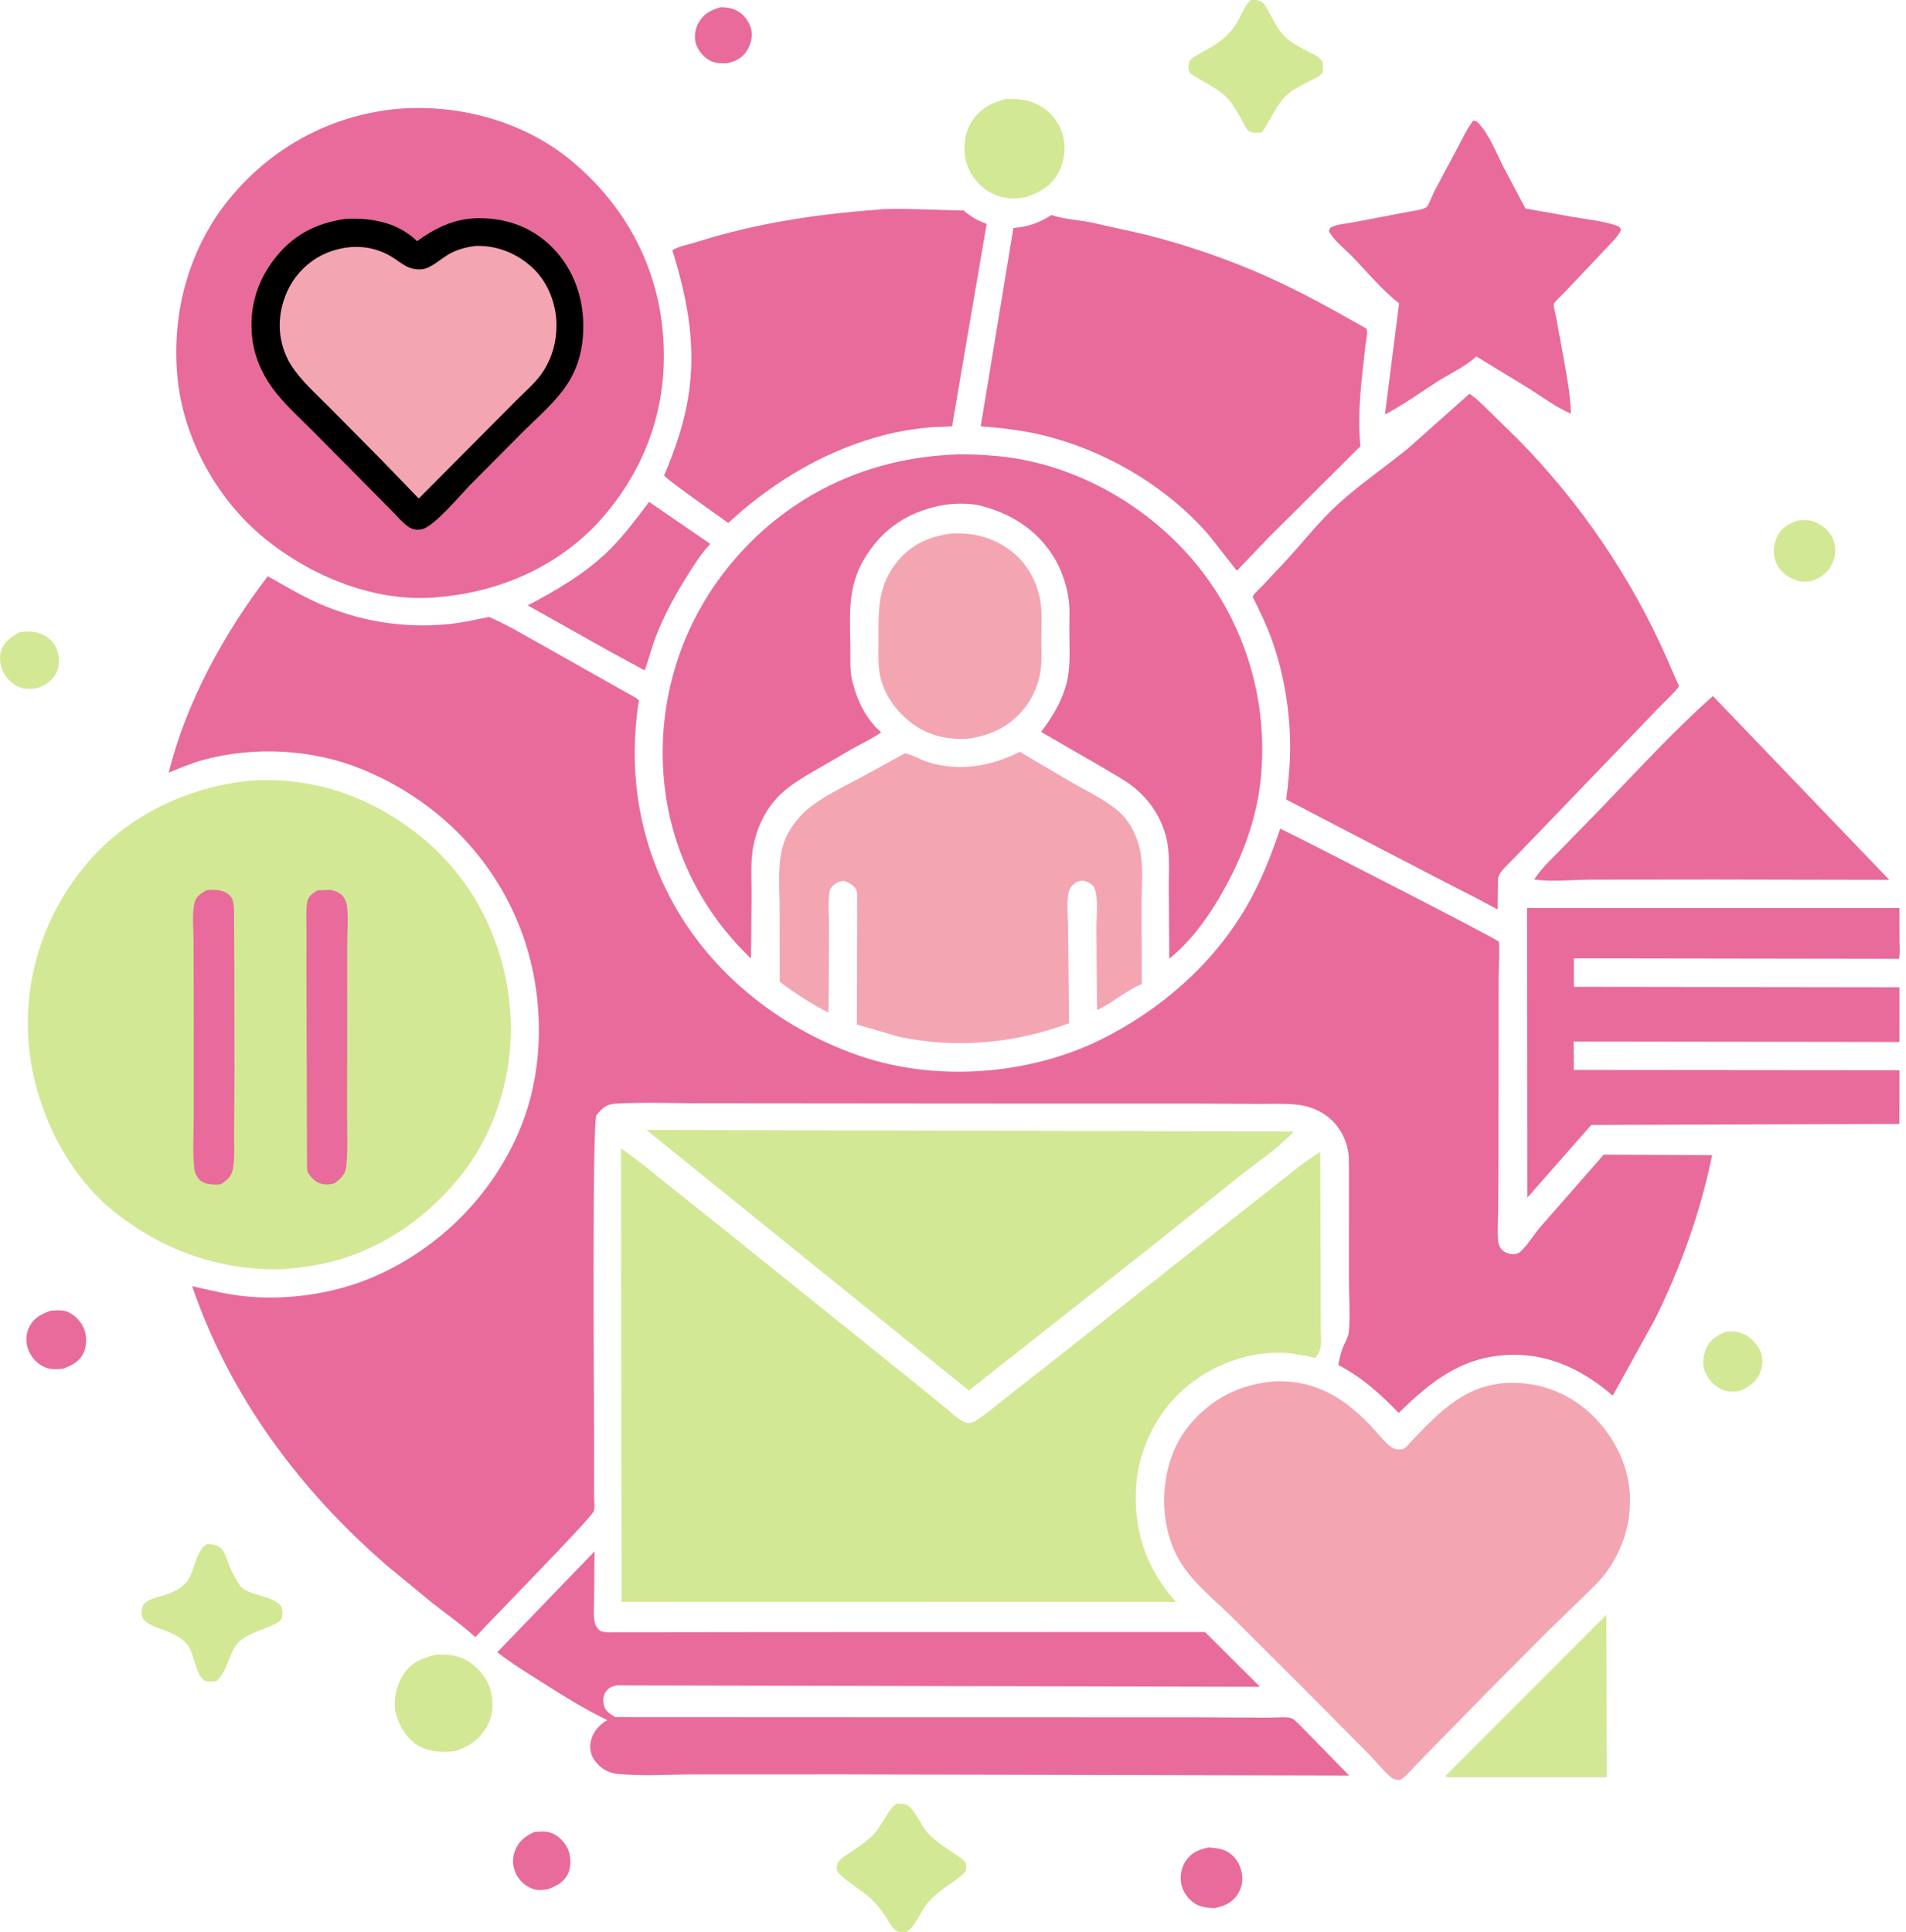 <?xml version="1.0" encoding="UTF-8"?> <svg xmlns="http://www.w3.org/2000/svg" width="73" height="74" viewBox="0 0 73 74" fill="none"><path d="M27.582 0.28C27.805 0.271 28.02 0.305 28.222 0.407C28.485 0.54 28.688 0.818 28.765 1.1C28.843 1.379 28.759 1.702 28.609 1.942C28.427 2.232 28.169 2.348 27.847 2.423C27.637 2.431 27.432 2.431 27.237 2.343C26.981 2.228 26.746 1.959 26.659 1.694C26.574 1.436 26.618 1.116 26.749 0.88C26.942 0.531 27.213 0.39 27.582 0.28Z" fill="#E86B9C"></path><path d="M20.456 70.164C20.663 70.145 20.885 70.123 21.085 70.188C21.374 70.281 21.622 70.539 21.748 70.811C21.869 71.071 21.88 71.488 21.76 71.75C21.607 72.085 21.313 72.229 20.99 72.353C20.8 72.382 20.608 72.406 20.421 72.345C20.151 72.257 19.896 72.037 19.771 71.781C19.632 71.498 19.608 71.195 19.717 70.899C19.858 70.518 20.1 70.332 20.456 70.164Z" fill="#E86B9C"></path><path d="M0.761 24.212C1.009 24.172 1.276 24.168 1.516 24.254C1.777 24.348 2.039 24.537 2.15 24.799C2.269 25.081 2.307 25.465 2.169 25.746C2.012 26.067 1.757 26.24 1.429 26.353C1.241 26.387 1.052 26.397 0.864 26.356C0.582 26.296 0.278 26.03 0.144 25.781C0.005 25.522 -0.049 25.167 0.053 24.888C0.172 24.562 0.466 24.361 0.761 24.212Z" fill="#D2E895"></path><path d="M66.068 51.009C66.252 50.99 66.429 50.98 66.609 51.03C66.967 51.13 67.249 51.395 67.41 51.725C67.538 51.988 67.518 52.292 67.414 52.559C67.269 52.927 66.981 53.124 66.633 53.27C66.43 53.306 66.222 53.312 66.025 53.246C65.725 53.145 65.463 52.882 65.328 52.599C65.196 52.319 65.217 51.984 65.323 51.699C65.458 51.334 65.739 51.169 66.068 51.009Z" fill="#D2E895"></path><path d="M1.943 50.198C2.133 50.181 2.39 50.164 2.57 50.234C2.859 50.346 3.101 50.611 3.221 50.892C3.33 51.149 3.322 51.565 3.2 51.818C3.037 52.155 2.753 52.293 2.422 52.417C2.2 52.441 1.977 52.459 1.763 52.381C1.452 52.266 1.204 52.002 1.084 51.696C0.983 51.437 0.982 51.12 1.099 50.868C1.282 50.474 1.557 50.335 1.943 50.198Z" fill="#E86B9C"></path><path d="M46.287 70.756C46.536 70.775 46.806 70.793 47.025 70.927C47.321 71.109 47.487 71.382 47.557 71.718C47.62 72.018 47.558 72.318 47.388 72.571C47.173 72.889 46.87 73.01 46.506 73.079C46.25 73.068 45.972 73.043 45.755 72.898C45.496 72.725 45.297 72.445 45.24 72.138C45.186 71.846 45.244 71.52 45.412 71.273C45.633 70.946 45.916 70.834 46.287 70.756Z" fill="#E86B9C"></path><path d="M68.851 19.935C69.033 19.92 69.227 19.901 69.404 19.954C69.743 20.057 70.056 20.31 70.202 20.633C70.328 20.91 70.316 21.265 70.195 21.542C70.017 21.944 69.76 22.11 69.368 22.255C69.165 22.281 68.999 22.292 68.801 22.227C68.471 22.119 68.178 21.892 68.033 21.57C67.897 21.265 67.915 20.884 68.051 20.584C68.22 20.209 68.487 20.068 68.851 19.935Z" fill="#D2E895"></path><path d="M16.681 63.376C17.039 63.346 17.392 63.369 17.726 63.515C18.178 63.714 18.583 64.156 18.751 64.617C18.909 65.052 18.906 65.633 18.691 66.045C18.4 66.6 17.996 66.888 17.412 67.069C16.97 67.112 16.553 67.11 16.141 66.917C15.705 66.712 15.41 66.32 15.248 65.876L15.22 65.797L15.174 65.673C15.037 65.215 15.171 64.585 15.413 64.188C15.713 63.695 16.142 63.501 16.681 63.376Z" fill="#D2E895"></path><path d="M38.517 3.79C38.942 3.777 39.303 3.803 39.697 3.984C40.14 4.188 40.497 4.573 40.661 5.032C40.843 5.541 40.796 6.103 40.554 6.584C40.291 7.107 39.791 7.397 39.25 7.559C38.795 7.64 38.405 7.608 37.987 7.405C37.581 7.208 37.19 6.762 37.048 6.333L37.026 6.262L37.004 6.194C36.873 5.759 36.941 5.129 37.165 4.739C37.475 4.2 37.934 3.947 38.517 3.79Z" fill="#D2E895"></path><path d="M34.33 69.076C34.438 69.077 34.653 69.078 34.745 69.136C35.077 69.344 35.27 69.927 35.546 70.219C35.816 70.505 36.17 70.729 36.491 70.953C36.641 71.056 36.833 71.168 36.953 71.305C37.034 71.399 37.007 71.528 36.998 71.643C36.861 71.839 36.644 71.968 36.452 72.106C36.147 72.323 35.844 72.534 35.588 72.81C35.272 73.15 35.085 73.758 34.718 73.999C34.602 73.998 34.423 74.009 34.321 73.943C34.188 73.859 34.09 73.67 34.007 73.541C33.861 73.311 33.715 73.099 33.532 72.896C33.139 72.458 32.624 72.215 32.21 71.822C32.103 71.72 32.034 71.666 32.046 71.508C32.051 71.446 32.06 71.406 32.087 71.35C32.171 71.178 32.411 71.054 32.564 70.948C32.841 70.758 33.132 70.564 33.377 70.334C33.781 69.956 33.918 69.434 34.33 69.076Z" fill="#D2E895"></path><path d="M47.893 0.002C47.991 8.97418e-05 48.104 -0.006 48.199 0.023C48.324 0.061 48.392 0.109 48.461 0.217C48.706 0.602 48.871 1.069 49.2 1.393C49.456 1.645 49.791 1.813 50.106 1.976C50.308 2.081 50.536 2.162 50.652 2.368C50.663 2.48 50.706 2.71 50.635 2.804C50.534 2.94 50.309 3.03 50.16 3.105C49.847 3.263 49.526 3.415 49.268 3.659C48.841 4.061 48.673 4.615 48.326 5.073L48.281 5.078C48.165 5.089 47.961 5.102 47.857 5.038C47.707 4.946 47.605 4.67 47.519 4.518C47.337 4.196 47.136 3.835 46.843 3.601C46.521 3.345 46.184 3.178 45.834 2.968C45.715 2.897 45.542 2.811 45.528 2.661C45.5 2.369 45.563 2.268 45.803 2.135C46.523 1.736 47.048 1.482 47.453 0.726C47.594 0.46 47.679 0.227 47.893 0.002Z" fill="#D2E895"></path><path d="M7.933 59.136C8.556 59.137 8.581 59.435 8.778 59.948C8.856 60.153 8.96 60.351 9.073 60.539C9.124 60.624 9.185 60.744 9.261 60.805C9.64 61.113 10.349 61.119 10.704 61.442C10.785 61.515 10.819 61.643 10.818 61.75C10.818 61.828 10.812 61.958 10.763 62.021C10.661 62.157 10.474 62.224 10.323 62.29C9.969 62.444 9.567 62.564 9.255 62.794C8.753 63.165 8.777 63.946 8.296 64.38C8.174 64.398 8.061 64.413 7.938 64.395C7.502 64.332 7.459 63.32 7.175 62.984C6.915 62.676 6.563 62.539 6.198 62.402C5.956 62.312 5.628 62.212 5.478 61.99C5.404 61.879 5.418 61.698 5.449 61.571C5.531 61.231 6.121 61.16 6.404 61.059C6.61 60.985 6.817 60.883 6.99 60.748C7.503 60.344 7.399 59.456 7.933 59.136Z" fill="#D2E895"></path><path d="M24.86 19.221L27.205 20.833C26.88 21.168 26.615 21.589 26.366 21.982C25.884 22.742 25.448 23.532 25.123 24.373C24.957 24.802 24.849 25.246 24.693 25.677L23.34 24.941L20.213 23.186C21.3 22.61 22.4 21.977 23.287 21.113C23.872 20.543 24.369 19.87 24.86 19.221Z" fill="#E86B9C"></path><path d="M61.523 61.844L61.541 68.068L55.468 68.065C55.427 68.06 55.391 68.04 55.353 68.024L61.523 61.844Z" fill="#D2E895"></path><path d="M36.394 20.439C37.197 20.38 37.931 20.549 38.596 21.007C39.28 21.478 39.705 22.205 39.845 23.014C39.924 23.474 39.882 23.994 39.881 24.462C39.88 24.875 39.918 25.343 39.846 25.748C39.769 26.181 39.59 26.641 39.33 26.999C38.771 27.768 38.066 28.131 37.142 28.284C36.37 28.353 35.617 28.198 34.981 27.743C34.326 27.274 33.801 26.54 33.681 25.73C33.623 25.332 33.648 24.895 33.648 24.493C33.645 23.41 33.609 22.507 34.294 21.601C34.834 20.888 35.519 20.562 36.394 20.439Z" fill="#F4A5B2"></path><path d="M65.604 26.657L72.359 33.697L65.575 33.684L60.941 33.689C60.243 33.692 59.446 33.78 58.76 33.685C59.02 33.275 59.38 32.942 59.718 32.597L61.094 31.187C62.573 29.668 64.018 28.065 65.604 26.657Z" fill="#E86B9C"></path><path d="M56.424 4.619L56.555 4.648C57.005 5.06 57.316 5.878 57.597 6.421L58.425 7.986L60.261 8.312C60.795 8.404 61.399 8.462 61.909 8.638C62.014 8.674 62.043 8.698 62.085 8.799C61.991 9.055 61.712 9.298 61.528 9.5L59.909 11.21C59.835 11.289 59.523 11.576 59.51 11.645C59.493 11.73 59.568 11.977 59.584 12.072L59.871 13.626C60.004 14.359 60.143 15.098 60.169 15.845C59.594 15.598 59.069 15.2 58.54 14.869L56.541 13.65C56.163 14.019 55.567 14.291 55.118 14.574C54.425 15.011 53.773 15.496 53.044 15.874L53.585 11.617C52.934 11.114 52.347 10.398 51.767 9.802C51.502 9.53 51.057 9.182 50.898 8.843C50.932 8.752 50.93 8.725 51.026 8.683C51.263 8.581 51.596 8.561 51.854 8.51L53.889 8.121C54.074 8.085 54.492 8.041 54.635 7.933C54.713 7.875 54.868 7.458 54.93 7.337L55.792 5.723C55.989 5.353 56.169 4.954 56.424 4.619Z" fill="#E86B9C"></path><path d="M58.486 34.776H72.749L72.753 36.104C72.754 36.295 72.783 36.54 72.73 36.722L60.281 36.704L60.28 37.794L72.751 37.81L72.75 39.907L66.922 39.898L60.273 39.889L60.277 40.977L72.751 40.988L72.748 43.046L60.944 43.086L58.496 45.87L58.486 34.776Z" fill="#E86B9C"></path><path d="M33.609 8.031C33.943 7.99 34.307 8.005 34.644 8L36.908 8.062C37.189 8.306 37.44 8.448 37.789 8.575L36.486 16.197C36.478 16.239 36.496 16.296 36.462 16.322C36.437 16.342 35.776 16.354 35.693 16.361C35.057 16.414 34.435 16.512 33.818 16.675C31.789 17.215 30.051 18.197 28.449 19.536L27.891 20.029C27.575 19.799 25.469 18.324 25.438 18.209C25.433 18.189 25.454 18.17 25.462 18.151C25.857 17.193 26.175 16.299 26.349 15.273C26.683 13.312 26.34 11.456 25.75 9.585C25.971 9.434 26.41 9.354 26.674 9.271C28.95 8.55 31.233 8.207 33.609 8.031Z" fill="#E86B9C"></path><path d="M39.055 28.792L41.224 30.068C41.796 30.39 42.441 30.695 42.922 31.147C43.303 31.505 43.556 32.052 43.663 32.56C43.793 33.18 43.726 33.901 43.723 34.537L43.732 37.688C43.133 37.93 42.612 38.411 42.016 38.685L41.993 35.545C41.991 35.115 42.091 34.31 41.881 33.937C41.752 33.83 41.621 33.734 41.446 33.733C41.303 33.731 41.168 33.81 41.072 33.911C41.001 33.987 40.941 34.094 40.922 34.197C40.844 34.63 40.91 35.197 40.91 35.642L40.945 39.192C38.855 39.962 36.614 40.172 34.43 39.706L32.818 39.237L32.828 35.287L32.827 34.452C32.826 34.348 32.841 34.181 32.799 34.087C32.722 33.913 32.511 33.803 32.343 33.741C32.158 33.747 32.038 33.791 31.902 33.921C31.825 33.995 31.789 34.053 31.771 34.162C31.7 34.595 31.752 35.111 31.752 35.555L31.733 38.781C31.077 38.453 30.447 38.043 29.864 37.599L29.86 34.752C29.858 33.966 29.766 33.049 30.015 32.299C30.177 31.812 30.522 31.343 30.909 31.01C31.478 30.52 32.294 30.142 32.958 29.784L34.665 28.848C34.95 28.91 35.23 29.086 35.513 29.178C36.709 29.565 37.963 29.356 39.055 28.792Z" fill="#F4A5B2"></path><path d="M40.272 8.235C40.732 8.392 41.285 8.426 41.767 8.514L43.862 8.982C45.455 9.386 47.037 9.927 48.538 10.599C49.835 11.179 51.102 11.883 52.336 12.588C52.392 12.754 52.311 13.09 52.291 13.271C52.151 14.543 51.977 15.812 52.103 17.092L48.629 20.546L47.371 21.86L46.349 20.554C44.723 18.648 42.375 17.266 39.95 16.672C39.16 16.479 38.371 16.39 37.562 16.327L38.814 8.73C39.384 8.685 39.792 8.54 40.272 8.235Z" fill="#E86B9C"></path><path d="M23.264 65.88C22.412 65.471 21.6 64.966 20.803 64.46C20.21 64.083 19.601 63.709 19.045 63.278L22.771 59.415L22.754 61.247C22.753 61.519 22.71 61.957 22.803 62.213C22.838 62.312 22.897 62.371 22.967 62.447C23.171 62.548 23.458 62.514 23.685 62.515L25.078 62.513L29.756 62.507L46.149 62.503L48.255 64.602L23.658 64.548C23.468 64.567 23.323 64.626 23.207 64.786C23.103 64.93 23.086 65.125 23.126 65.293C23.178 65.519 23.327 65.614 23.514 65.731L23.565 65.763L31.979 65.767L45.616 65.77L48.643 65.784C48.824 65.786 49.336 65.735 49.483 65.814C49.623 65.889 49.786 66.075 49.902 66.189L51.673 68.001L32.441 67.957L26.588 67.958C25.636 67.958 24.633 68.031 23.69 67.942C23.364 67.911 23.102 67.793 22.877 67.551C22.686 67.346 22.585 67.102 22.609 66.82C22.637 66.477 22.814 66.211 23.077 65.999C23.138 65.95 23.194 65.915 23.264 65.88Z" fill="#E86B9C"></path><path d="M24.76 43.275L49.553 43.335C48.966 43.967 48.179 44.491 47.502 45.024L44.054 47.775L37.108 53.254L24.76 43.275Z" fill="#D2E895"></path><path d="M48.777 52.909L48.924 52.901C50.41 52.875 51.485 53.549 52.481 54.585C52.727 54.839 52.966 55.165 53.237 55.387C53.375 55.5 53.527 55.527 53.703 55.504C53.829 55.486 53.949 55.312 54.035 55.221C55.137 54.063 56.159 52.986 57.862 52.961C59.047 52.943 60.166 53.393 61.012 54.227C61.874 55.077 62.433 56.238 62.43 57.462C62.428 58.505 62.09 59.476 61.457 60.301C61.243 60.578 60.976 60.823 60.728 61.07L59.34 62.417L57.181 64.585L54.783 67.032L54.059 67.777C53.924 67.915 53.788 68.091 53.613 68.176C53.494 68.164 53.389 68.156 53.291 68.077C52.986 67.831 52.703 67.46 52.421 67.177L50.008 64.744L47.136 61.883C46.543 61.303 45.85 60.743 45.368 60.066C44.937 59.46 44.697 58.766 44.618 58.03C44.489 56.826 44.769 55.52 45.556 54.578C46.405 53.562 47.469 53.022 48.777 52.909Z" fill="#F4A5B2"></path><path d="M36.195 17.43C36.876 17.371 37.599 17.409 38.278 17.476C41.193 17.767 43.983 19.367 45.829 21.619C47.712 23.914 48.586 26.89 48.286 29.838C48.118 31.48 47.509 33.02 46.67 34.43C46.161 35.285 45.561 36.088 44.783 36.717L44.765 33.903C44.767 33.28 44.816 32.611 44.65 32.005C44.434 31.218 43.966 30.555 43.315 30.068C42.994 29.828 42.63 29.64 42.29 29.428L39.873 28.031C40.302 27.463 40.667 26.872 40.847 26.177C41.014 25.531 40.956 24.798 40.955 24.132C40.955 23.703 40.987 23.234 40.908 22.81C40.815 22.312 40.635 21.779 40.368 21.346C39.695 20.251 38.656 19.625 37.433 19.338C36.883 19.256 36.312 19.282 35.774 19.419C34.565 19.728 33.686 20.387 33.058 21.48C32.846 21.849 32.708 22.256 32.634 22.674C32.515 23.35 32.562 24.082 32.569 24.769C32.573 25.203 32.538 25.699 32.651 26.12L32.674 26.202C32.85 26.878 33.18 27.526 33.698 28.004L33.75 28.052C33.407 28.284 33.023 28.467 32.66 28.668L31.116 29.564C30.684 29.821 30.244 30.081 29.882 30.433C29.279 31.019 28.91 31.842 28.813 32.674C28.75 33.213 28.791 33.802 28.786 34.347L28.764 36.711C26.774 34.809 25.585 32.327 25.405 29.571C25.209 26.565 26.199 23.639 28.183 21.368C30.256 18.994 33.059 17.64 36.195 17.43Z" fill="#E86B9C"></path><path d="M56.281 15.08C56.57 15.273 56.818 15.536 57.067 15.776L58.127 16.812C60.527 19.251 62.462 22.094 63.846 25.224L64.186 26.011C64.208 26.064 64.298 26.225 64.298 26.276C64.299 26.367 63.683 26.946 63.594 27.04L58.956 31.863L57.916 32.939C57.75 33.112 57.518 33.31 57.412 33.524C57.356 33.637 57.374 33.792 57.372 33.915L57.36 34.833L56.485 34.366C55.923 34.094 49.273 30.628 49.272 30.625C49.251 30.58 49.308 30.271 49.314 30.206C49.363 29.707 49.41 29.221 49.413 28.718C49.421 27.26 49.176 25.754 48.668 24.383C48.474 23.859 48.224 23.359 47.978 22.858C48.028 22.728 48.222 22.568 48.321 22.464L49.164 21.569C49.863 20.822 50.523 19.959 51.28 19.277C52.107 18.532 53.057 17.881 53.923 17.178L56.281 15.08Z" fill="#E86B9C"></path><path d="M23.781 43.98C24.358 44.367 24.891 44.823 25.433 45.255L27.617 46.998L34.831 52.797L36.232 53.934C36.441 54.105 36.743 54.408 36.999 54.487C37.144 54.532 37.255 54.474 37.379 54.402C37.694 54.217 38.001 53.944 38.294 53.72L40.285 52.156L46.98 46.864L48.975 45.295C49.491 44.885 49.994 44.461 50.564 44.126L50.584 49.506L50.585 50.932C50.585 51.143 50.617 51.404 50.576 51.609C50.547 51.754 50.468 51.894 50.375 52.008L50.027 51.926L49.316 51.819C47.835 51.723 46.391 52.262 45.291 53.246C44.243 54.183 43.58 55.603 43.509 57.004C43.424 58.686 43.92 60.101 45.038 61.35L23.808 61.346L23.781 43.98Z" fill="#D2E895"></path><path d="M9.796 29.885C12.159 29.787 14.297 30.564 16.125 32.048C18.108 33.658 19.286 35.996 19.523 38.527C19.748 40.931 19.036 43.392 17.471 45.243C16.271 46.664 14.706 47.754 12.905 48.266C12.22 48.461 11.543 48.55 10.835 48.609C8.423 48.677 6.135 47.868 4.274 46.324C2.453 44.813 1.296 42.318 1.1 39.982C0.886 37.435 1.703 34.971 3.36 33.035C4.971 31.153 7.348 30.068 9.796 29.885Z" fill="#D2E895"></path><path d="M7.894 34.097C8.035 34.08 8.174 34.075 8.315 34.087C8.507 34.104 8.723 34.189 8.843 34.346C8.943 34.477 8.955 34.682 8.962 34.842L8.974 37.043L8.979 40.999L8.967 43.522C8.963 43.934 9 44.423 8.907 44.824C8.85 45.073 8.667 45.224 8.462 45.353C8.284 45.381 8.11 45.37 7.933 45.334C7.778 45.302 7.641 45.212 7.557 45.077C7.482 44.957 7.445 44.828 7.433 44.688C7.378 44.065 7.42 43.396 7.42 42.77L7.421 39.017L7.415 36.085C7.414 35.616 7.345 35.01 7.453 34.562C7.509 34.332 7.706 34.213 7.894 34.097Z" fill="#E86B9C"></path><path d="M12.16 34.099L12.599 34.082C12.779 34.087 13.005 34.173 13.123 34.312C13.215 34.419 13.281 34.585 13.295 34.724C13.343 35.203 13.299 35.722 13.298 36.206L13.296 39.388L13.293 42.768C13.292 43.403 13.331 44.075 13.257 44.706C13.223 44.998 13.033 45.146 12.815 45.321C12.673 45.354 12.55 45.377 12.405 45.356C12.122 45.315 11.979 45.167 11.814 44.942C11.743 44.846 11.761 44.576 11.758 44.452L11.736 37.521L11.738 35.598C11.738 35.255 11.706 34.867 11.773 34.53C11.816 34.307 11.984 34.209 12.16 34.099Z" fill="#E86B9C"></path><path d="M15.303 4.163C17.647 3.991 20.087 4.658 21.908 6.177C23.898 7.838 25.148 10.097 25.384 12.697C25.622 15.303 24.869 17.692 23.189 19.694C21.598 21.591 19.273 22.652 16.838 22.865L16.775 22.872C14.402 23.101 11.924 22.084 10.115 20.604C8.295 19.115 7.01 16.772 6.793 14.421C6.564 11.942 7.255 9.43 8.869 7.514C10.509 5.568 12.768 4.379 15.303 4.163Z" fill="#E86B9C"></path><path d="M13.207 8.387L13.295 8.38C14.247 8.344 15.211 8.521 15.93 9.196L15.973 9.237C16.645 8.751 17.358 8.391 18.206 8.36C19.277 8.32 20.294 8.65 21.078 9.402C21.906 10.195 22.325 11.282 22.34 12.418C22.35 13.211 22.194 13.969 21.767 14.649C21.321 15.36 20.633 15.942 20.039 16.528L17.958 18.624C17.573 19.025 16.663 20.114 16.188 20.262C16.022 20.313 15.812 20.285 15.665 20.191C15.41 20.027 15.159 19.706 14.935 19.49L12.105 16.635C11.533 16.051 10.845 15.456 10.38 14.786C10.036 14.291 9.772 13.7 9.681 13.101C9.508 11.964 9.783 10.881 10.474 9.964C11.181 9.025 12.061 8.556 13.207 8.387Z" fill="black"></path><path d="M18.207 9.42L18.255 9.418C19.086 9.4 19.87 9.735 20.459 10.316C21.012 10.86 21.317 11.694 21.314 12.464C21.312 13.09 21.157 13.663 20.825 14.195C20.541 14.65 20.065 15.032 19.692 15.418L16.039 19.093L14.601 17.606L12.559 15.544C12.069 15.051 11.513 14.561 11.139 13.97C10.938 13.654 10.8 13.254 10.744 12.884C10.624 12.1 10.855 11.235 11.331 10.606C11.681 10.144 12.163 9.792 12.716 9.611C13.492 9.355 14.307 9.406 15.014 9.843C15.409 10.087 15.627 10.346 16.14 10.315C16.504 10.293 16.927 9.869 17.256 9.698C17.561 9.54 17.869 9.463 18.207 9.42Z" fill="#F4A5B2"></path><path d="M10.256 22.07C10.87 22.41 11.471 22.777 12.111 23.067C13.684 23.779 15.41 24.073 17.129 23.908C17.668 23.856 18.196 23.741 18.725 23.627C19.442 23.931 20.14 24.362 20.823 24.738L23.867 26.454C23.98 26.522 24.411 26.733 24.468 26.822C24.487 26.851 24.457 26.891 24.452 26.925C24.085 29.384 24.417 31.829 25.512 34.072C26.992 37.102 29.758 39.351 32.926 40.438C35.842 41.439 39.389 41.18 42.148 39.821C44.436 38.693 46.463 36.928 47.746 34.71C48.294 33.764 48.685 32.767 49.033 31.735C49.808 32.104 57.353 35.969 57.401 36.061C57.448 36.149 57.397 37.263 57.397 37.448L57.393 44.323L57.382 46.383C57.378 46.748 57.35 47.132 57.375 47.495C57.384 47.635 57.431 47.767 57.531 47.867C57.641 47.977 57.821 48.043 57.976 48.035C58.079 48.029 58.169 47.997 58.245 47.926C58.516 47.673 58.752 47.274 59 46.986L61.423 44.22L65.574 44.242C65.132 46.417 64.356 48.584 63.364 50.568L61.769 53.451C60.705 52.537 59.472 51.896 58.041 51.888C56.113 51.877 54.882 52.824 53.571 54.115C52.859 53.377 52.171 52.76 51.258 52.276C51.297 52.054 51.353 51.821 51.432 51.61C51.499 51.43 51.632 51.237 51.654 51.046C51.725 50.405 51.663 49.684 51.663 49.036L51.664 44.741L51.657 44.333C51.636 43.785 51.367 43.22 50.958 42.857C50.594 42.533 50.138 42.355 49.657 42.305C49.182 42.257 48.687 42.28 48.209 42.278L45.754 42.266L37.133 42.265L27.272 42.256C26.048 42.262 24.802 42.201 23.582 42.268C23.226 42.288 23.066 42.438 22.846 42.706C22.674 42.915 22.749 53.616 22.753 55.061L22.752 57.223C22.75 57.4 22.789 57.703 22.745 57.869C22.68 58.112 18.73 62.12 18.207 62.7C17.687 62.231 17.104 61.815 16.55 61.386L14.834 59.972C11.482 57.08 8.797 53.467 7.359 49.258C7.976 49.397 8.6 49.553 9.228 49.629C10.825 49.822 12.647 49.583 14.131 48.976C16.723 47.917 18.838 45.832 19.915 43.242C20.93 40.802 20.849 37.802 19.855 35.376C18.733 32.635 16.583 30.575 13.853 29.457C11.974 28.687 9.717 28.571 7.762 29.11C7.316 29.234 6.89 29.414 6.465 29.593C7.109 26.928 8.591 24.236 10.256 22.07Z" fill="#E86B9C"></path></svg> 